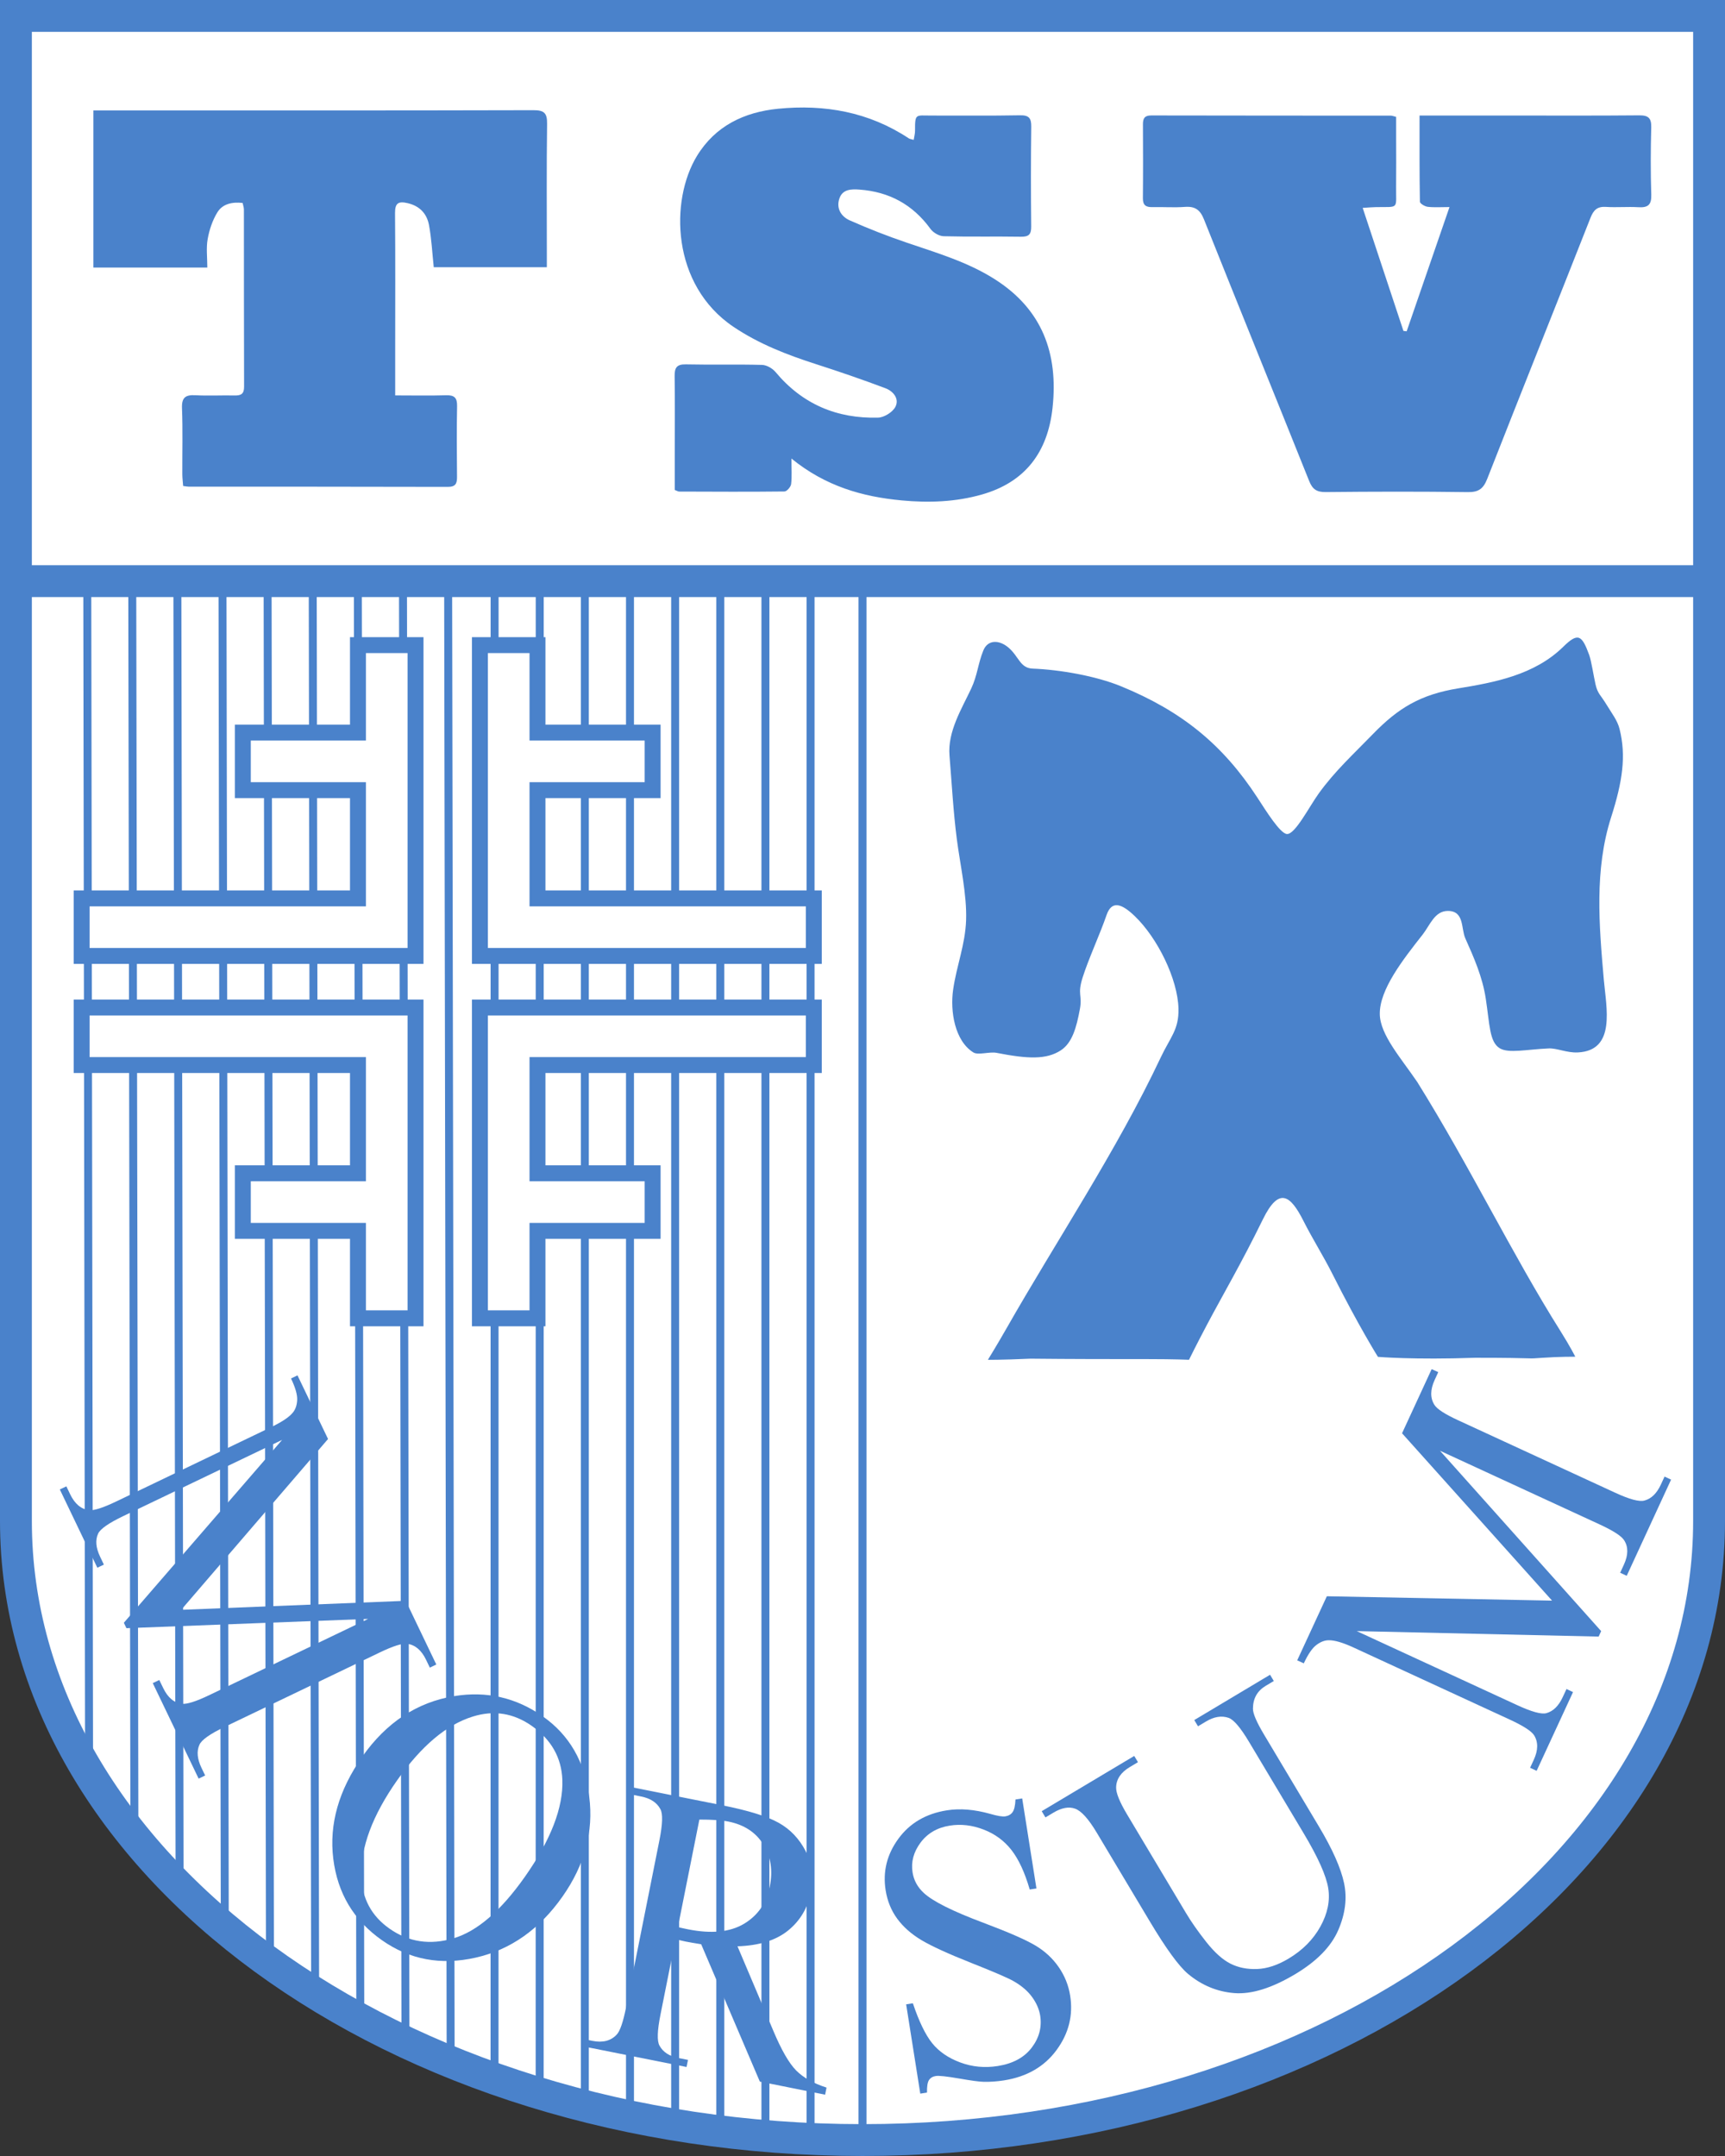 <?xml version="1.0" encoding="UTF-8"?>
<svg width="433.2pt" height="541.5pt" version="1.1" viewBox="0 0 433.2 541.5" xmlns="http://www.w3.org/2000/svg">
 <rect x="0" y="0" width="433.2" height="541.5" fill="#333333" stroke="none"/>
 <defs>
  <clipPath id="clip-0">
   <path d="m0 196h595.28v621h-595.28z"/>
  </clipPath>
 </defs>
 <g transform="translate(-80.902 -165.89)" clip-path="url(#clip-0)" fill="#fff">
  <path transform="matrix(1 0 0 -1 84.901 309.9)" d="m9.4375e-4 3.625e-4v-237.99c0-85.879 95.184-155.5 212.6-155.5 117.41 0 212.6 69.621 212.6 155.5v237.99z" fill="#fff" stroke="#4a82cb" stroke-miterlimit="10" stroke-width="8"/>
 </g>
 <g fill="none" stroke="#4a82cb" stroke-miterlimit="10" stroke-width="2">
  <path d="m21.918 146.46 0.453 297.14"/>
  <path d="m33.215 146.39 0.539 316.11"/>
  <path d="m44.543 146.2 0.559 329.55"/>
  <path d="m55.875 146 0.574 338.34"/>
  <path d="m67.203 145.82 0.594 348.68"/>
  <path d="m78.535 145.62 0.605 355.68"/>
  <path d="m89.867 145.43 0.617 364.06"/>
  <path d="m101.2 145.24 0.625 368.64"/>
  <path d="m112.54 144.24 0.633 373.65"/>
  <path d="m203.56 146.41v391.09"/>
  <path d="m192.22 146.34v391.16"/>
  <path d="m180.89 146.16v388.57"/>
  <path d="m169.55 145.98v386.88"/>
  <path d="m158.21 145.79v384.66"/>
  <path d="m146.87 145.61v381.89"/>
  <path d="m135.54 145.43-0.016 379.64"/>
  <path d="m124.21 145.25-0.016 374.71"/>
  <path d="m216.6 145.98v391.52"/>
 </g>
 <g fill="#fff" stroke="#4a82cb" stroke-miterlimit="10">
  <g stroke-width="4">
   <path d="m89.895 162.03v21.969h-28.914v14.453h28.914v27.188h-69.391v14.457h83.848v-78.066z"/>
   <path d="m134.98 162.03v21.969h28.914v14.453h-28.914v27.188h69.391v14.457h-83.848v-78.066z"/>
   <path d="m89.895 331.11v-21.969h-28.914v-14.457h28.914v-27.184h-69.391v-14.457h83.848v78.066z"/>
   <path d="m134.98 331.11v-21.969h28.914v-14.457h-28.914v-27.184h69.391v-14.457h-83.848v78.066z"/>
  </g>
  <path d="m429.2 145.96h-425.2v-141.96h425.2z" stroke-width="8"/>
 </g>
 <g fill="#4a82cb">
  <g transform="translate(-80.902 -165.89)">
   <g transform="translate(95.237 538.56)">
    <path d="m16.766 34.906 39.75-45.938-39.891 19.141c-3.668 1.758-5.777 3.234-6.328 4.422-0.73 1.625-0.562 3.547 0.5 5.766l0.953 2-1.641 0.781-9.422-19.656 1.641-0.781 0.953 1.984c1.145 2.394 2.719 3.727 4.719 4 1.227 0.145 3.516-0.586 6.859-2.188l39-18.719c2.633-1.27 4.41-2.461 5.328-3.578 0.664-0.789 1.035-1.844 1.109-3.156 0.07-1.32-0.445-3.133-1.547-5.438l1.625-0.781 7.672 15.984-36.875 42.906 56.391-2.266 7.672 16-1.625 0.781-0.938-1.953c-1.156-2.418-2.742-3.762-4.75-4.031-1.242-0.156-3.531 0.566-6.875 2.172l-39 18.719c-3.668 1.758-5.766 3.25-6.297 4.469-0.73 1.613-0.562 3.535 0.5 5.766l0.938 1.953-1.641 0.781-11.516-23.984 1.641-0.781 0.969 2c1.156 2.414 2.723 3.738 4.703 3.969 1.238 0.156 3.531-0.57 6.875-2.172l39.891-19.141-60.688 2.328z"/>
   </g>
   <g transform="translate(149.97 632.46)">
    <path d="m67.25-35.484c6.656 4.68 10.539 11.402 11.656 20.172 1.125 8.762-1.121 17.129-6.734 25.109-5.781 8.227-13.043 13.332-21.781 15.312-8.742 1.977-16.594 0.516-23.562-4.391-7.062-4.969-11.133-11.789-12.203-20.453-1.062-8.664 1.363-17.207 7.281-25.625 6.051-8.602 13.754-13.676 23.109-15.219 8.125-1.32 15.535 0.375 22.234 5.094zm-2.766 2.391c-4.586-3.219-9.527-4-14.828-2.344-6.594 2.043-12.922 7.375-18.984 16-6.219 8.844-9.215 16.906-8.984 24.188 0.195 5.551 2.551 9.91 7.062 13.078 4.812 3.383 10.176 4.191 16.094 2.422 5.926-1.762 11.895-6.914 17.906-15.453 6.519-9.27 9.656-17.391 9.406-24.359-0.219-5.57-2.777-10.082-7.672-13.531z"/>
   </g>
   <g transform="translate(225.41 679.47)">
    <path d="m62.703 12.516-16.391-3.281-14.734-34.5c-1.562-0.25-2.828-0.469-3.797-0.656-0.398-0.082-0.82-0.176-1.266-0.281-0.449-0.102-0.906-0.219-1.375-0.344l-3.766 18.875c-0.824 4.086-0.914 6.703-0.266 7.859 0.875 1.625 2.461 2.664 4.766 3.125l2.391 0.469-0.359 1.781-26.328-5.25 0.359-1.781 2.312 0.469c2.602 0.523 4.641 0 6.109-1.562 0.832-0.863 1.617-3.144 2.359-6.844l8.375-41.969c0.812-4.082 0.891-6.695 0.234-7.844-0.887-1.645-2.496-2.695-4.828-3.156l-2.312-0.469 0.344-1.781 22.391 4.469c6.519 1.305 11.227 2.766 14.125 4.391 2.906 1.625 5.164 4 6.781 7.125 1.613 3.125 2.051 6.559 1.312 10.297-0.805 3.992-2.727 7.211-5.766 9.656-3.043 2.449-7.266 3.762-12.672 3.938l8.969 21.156c2.039 4.863 3.961 8.207 5.766 10.031 1.801 1.82 4.344 3.254 7.625 4.297zm-36.969-42.078c0.57 0.117 1.066 0.227 1.484 0.328 0.426 0.094 0.773 0.168 1.047 0.219 5.863 1.168 10.547 0.711 14.047-1.375 3.5-2.094 5.664-5.211 6.5-9.359 0.801-4.051 0.254-7.586-1.641-10.609-1.887-3.019-4.805-4.926-8.75-5.719-1.762-0.344-4.195-0.508-7.297-0.5z"/>
   </g>
   <g transform="translate(305.34 691.24)">
    <path d="m32.266-73.656 3.578 22.609-1.688 0.266c-1.23-4.258-2.758-7.562-4.578-9.906-1.824-2.344-4.164-4.062-7.016-5.156-2.856-1.102-5.684-1.43-8.484-0.984-3.156 0.5-5.609 1.934-7.359 4.297-1.742 2.356-2.402 4.84-1.984 7.453 0.312 1.992 1.25 3.711 2.812 5.156 2.258 2.106 7.254 4.606 14.984 7.5 6.289 2.367 10.629 4.262 13.016 5.688 2.394 1.418 4.352 3.227 5.875 5.422 1.52 2.199 2.484 4.602 2.891 7.203 0.781 4.949-0.367 9.508-3.438 13.672-3.062 4.156-7.453 6.688-13.172 7.594-1.805 0.281-3.512 0.402-5.125 0.359-0.98-0.008-3.031-0.285-6.156-0.828-3.125-0.539-5.078-0.75-5.859-0.625-0.762 0.117-1.328 0.453-1.703 1.016-0.367 0.555-0.531 1.602-0.5 3.141l-1.688 0.266-3.547-22.422 1.688-0.266c1.531 4.562 3.144 7.902 4.844 10.016 1.707 2.117 4.062 3.731 7.062 4.844 3 1.117 6.144 1.414 9.438 0.891 3.789-0.602 6.625-2.141 8.5-4.609s2.582-5.156 2.125-8.062c-0.262-1.602-0.938-3.156-2.031-4.656-1.094-1.508-2.637-2.832-4.625-3.969-1.336-0.781-4.898-2.316-10.688-4.609-5.793-2.301-9.953-4.207-12.484-5.719-2.523-1.508-4.543-3.297-6.062-5.359-1.52-2.07-2.492-4.461-2.922-7.172-0.738-4.688 0.328-8.992 3.203-12.922 2.875-3.938 6.941-6.316 12.203-7.141 3.281-0.52 6.898-0.223 10.859 0.891 1.832 0.531 3.098 0.742 3.797 0.625 0.789-0.125 1.395-0.473 1.812-1.047 0.426-0.582 0.672-1.645 0.734-3.188z"/>
   </g>
   <g transform="translate(376.04 677.9)">
    <path d="m5.719-78.438-0.938-1.562 19.031-11.375 0.938 1.562-2.031 1.219c-2.117 1.262-3.184 3.164-3.203 5.703-0.031 1.199 0.895 3.375 2.781 6.531l13.766 23.062c3.414 5.711 5.523 10.453 6.328 14.234 0.812 3.781 0.32 7.734-1.469 11.859-1.793 4.117-5.387 7.789-10.781 11.016-5.875 3.512-10.977 5.102-15.297 4.766-4.312-0.344-8.195-1.953-11.641-4.828-2.336-1.977-5.539-6.391-9.625-13.234l-13.281-22.219c-2.082-3.488-3.906-5.504-5.469-6.047-1.562-0.551-3.363-0.219-5.406 1l-2.016 1.203-0.938-1.562 23.234-13.875 0.938 1.562-2.062 1.234c-2.219 1.324-3.359 3.008-3.422 5.047-0.062 1.398 0.859 3.688 2.766 6.875l14.797 24.766c1.32 2.211 3.019 4.633 5.094 7.266 2.082 2.625 4.102 4.434 6.062 5.422 1.969 0.992 4.203 1.438 6.703 1.344 2.508-0.102 5.133-0.973 7.875-2.609 3.519-2.102 6.188-4.789 8-8.062 1.812-3.281 2.469-6.488 1.969-9.625-0.5-3.144-2.555-7.734-6.156-13.766l-13.75-23.016c-2.117-3.539-3.812-5.539-5.094-6-1.762-0.613-3.656-0.312-5.688 0.906z"/>
   </g>
   <g transform="translate(466.14 612.09)">
    <path d="m16.234-35.156-60.75-1.375 40.188 18.547c3.688 1.711 6.16 2.398 7.422 2.062 1.727-0.469 3.102-1.816 4.125-4.047l0.938-2.016 1.641 0.766-9.141 19.781-1.641-0.766 0.922-2c1.113-2.406 1.141-4.461 0.078-6.172-0.664-1.039-2.68-2.344-6.047-3.906l-39.281-18.125c-2.664-1.227-4.719-1.836-6.156-1.828-1.039-0.02-2.086 0.367-3.141 1.156-1.062 0.781-2.129 2.328-3.203 4.641l-1.656-0.75 7.438-16.094 56.562 1.094-37.672-42.031 7.438-16.109 1.656 0.75-0.906 1.969c-1.125 2.438-1.145 4.523-0.062 6.25 0.648 1.055 2.656 2.356 6.031 3.906l39.281 18.125c3.688 1.711 6.172 2.375 7.453 2 1.719-0.457 3.094-1.805 4.125-4.047l0.906-1.969 1.641 0.766-11.141 24.156-1.641-0.766 0.922-2.016c1.125-2.426 1.145-4.477 0.062-6.156-0.668-1.051-2.684-2.359-6.047-3.922l-40.188-18.547 40.469 45.297z"/>
   </g>
  </g>
  <g>
   <path d="m356.49 29.016h22.496c10.887 0 21.77 0.055 32.652-0.047 2.332-0.019 3.102 0.695 3.039 3.047-0.148 5.625-0.172 11.262 8e-3 16.887 0.082 2.555-0.84 3.289-3.242 3.141-2.711-0.164-5.445 0.098-8.156-0.078-2.168-0.137-3.098 0.785-3.863 2.731-8.613 21.875-17.355 43.695-25.941 65.582-0.965 2.457-2.148 3.356-4.852 3.32-11.914-0.164-23.832-0.137-35.746-0.012-2.262 0.023-3.297-0.738-4.113-2.777-8.774-21.918-17.676-43.785-26.422-65.715-0.965-2.418-2.25-3.316-4.789-3.129-2.703 0.203-5.438-8e-3 -8.156 0.055-1.617 0.039-2.41-0.461-2.391-2.231 0.062-6.191 0.039-12.387 0.012-18.578-8e-3 -1.465 0.41-2.219 2.078-2.215 20.078 0.043 40.156 0.035 60.238 0.051 0.266 0 0.531 0.125 1.27 0.309v5.406c0 4.031 0.039 8.066-8e-3 12.102-0.062 5.766 0.875 5.078-5.004 5.152-0.984 0.012-1.969 0.113-3.391 0.199 3.508 10.59 6.875 20.746 10.238 30.902 0.27 0.031 0.535 0.062 0.809 0.094 3.504-10.168 7.008-20.332 10.758-31.207-2.227 0-3.875 0.133-5.484-0.062-0.723-0.086-1.941-0.82-1.949-1.281-0.125-7.106-0.09-14.211-0.09-21.645"/>
   <path d="m229.46 35.125c0.137-0.867 0.336-1.566 0.332-2.262-0.012-4.465 0.141-3.828 4.109-3.84 7.414-0.023 14.828 0.078 22.238-0.066 2.289-0.043 2.863 0.727 2.84 2.883-0.105 8.352-0.102 16.703-0.012 25.055 0.019 1.969-0.605 2.594-2.57 2.562-6.469-0.105-12.949 0.047-19.418-0.125-1.137-0.031-2.621-0.898-3.305-1.84-4.434-6.109-10.383-9.332-17.828-9.871-1.992-0.148-4.195-0.133-5.016 2.141-0.91 2.523 0.383 4.621 2.582 5.594 4.691 2.078 9.488 3.953 14.348 5.606 7.535 2.57 15.172 4.805 21.992 9.125 12.008 7.606 16.055 18.703 14.574 32.355-1.207 11.125-6.844 18.66-17.766 21.77-6.566 1.867-13.312 2.109-20.09 1.473-9.875-0.922-19.141-3.539-27.719-10.52 0 2.652 0.156 4.57-0.078 6.438-0.09 0.699-1.078 1.828-1.672 1.836-8.816 0.102-17.637 0.055-26.457 0.023-0.254 0-0.504-0.18-1.09-0.402v-8.844c0-6.57 0.066-13.137-0.031-19.703-0.031-2.106 0.477-3.047 2.816-2.996 6.379 0.141 12.762-0.043 19.141 0.133 1.164 0.031 2.621 0.875 3.391 1.801 6.727 8.066 15.414 11.73 25.75 11.441 1.516-0.043 3.637-1.367 4.336-2.699 1.066-2.035-0.539-3.941-2.469-4.672-5.769-2.176-11.609-4.18-17.48-6.07-7.254-2.332-14.285-5.051-20.672-9.34-15.727-10.566-15.98-31.824-9.215-42.93 4.625-7.586 11.91-11.027 20.383-11.867 11.691-1.156 22.809 0.805 32.805 7.426 0.281 0.188 0.672 0.215 1.25 0.387"/>
   <path d="m108.93 67.121c-0.398-3.731-0.562-7.199-1.195-10.582-0.527-2.836-2.289-4.793-5.336-5.508-2.332-0.547-3.215-0.055-3.195 2.5 0.098 11.543 0.043 23.086 0.039 34.629v11.152c4.566 0 8.684 0.09 12.793-0.035 2.082-0.066 2.793 0.637 2.75 2.738-0.113 5.91-0.074 11.82-0.016 17.734 0.016 1.688-0.34 2.539-2.32 2.535-21.676-0.062-43.355-0.043-65.031-0.051-0.367 0-0.734-0.086-1.426-0.172-0.07-0.977-0.203-1.957-0.207-2.941-0.023-5.539 0.133-11.082-0.082-16.605-0.102-2.723 0.91-3.379 3.394-3.246 3.277 0.176 6.57-0.012 9.852 0.059 1.621 0.035 2.356-0.43 2.348-2.215-0.051-14.828-0.027-29.656-0.047-44.48 0-0.531-0.203-1.066-0.32-1.656-2.602-0.301-5.019 0.219-6.324 2.328-1.238 1.996-2.035 4.398-2.453 6.723-0.41 2.262-0.09 4.648-0.09 7.168h-28.617v-39.457h2.981c35.848 0 71.691 0.031 107.54-0.062 2.746-8e-3 3.457 0.766 3.422 3.457-0.148 10.977-0.062 21.957-0.062 32.938v3.051z"/>
   <path d="m370.39 341.02c-15.25 0.543-24.348-0.23-24.348-0.23s-4.809-7.664-11.473-20.906c-2.234-4.438-4.949-8.711-7.203-13.184-3.25-6.441-6.137-8.789-10.223-0.438-5.465 11.168-9.934 18.707-14.086 26.555-2.656 5.016-4.461 8.703-4.461 8.703s-3.934-0.164-9.75-0.164c-10.016 0-20.051-8e-3 -30.074-0.113-7.82 0.348-10.676 0.277-10.676 0.277s2.32-3.762 4.707-7.953c12.387-21.758 27.684-44.629 38.664-67.926 2.406-5.102 4.621-7.027 4.484-12.328-0.191-7.438-5.262-17.734-10.988-23.23-3.195-3.066-5.762-4.09-7.082-0.234-1.629 4.758-4.488 10.883-6.008 15.676-1.367 4.312-0.027 4.352-0.68 7.906-0.859 4.676-1.941 8.523-4.805 10.383-3.641 2.356-8.27 2.156-16.129 0.617-1.738-0.34-4.625 0.645-5.816-0.098-4.664-2.891-5.871-10.34-5.082-15.77 0.895-6.172 3.031-11.262 3.254-17.41 0.23-6.441-1.496-13.941-2.332-20.434-0.895-6.945-1.258-13.957-1.836-20.945-0.5-6.07 3.066-11.73 5.473-16.879 1.539-3.297 1.668-6.16 3.019-9.512 1.133-2.805 4.039-2.715 6.387-0.676 2.547 2.211 2.852 5.102 6.008 5.223 6.793 0.262 15.824 1.824 22.207 4.441 15.25 6.262 25.539 14.629 34.223 27.953 2.238 3.434 5.684 8.984 7.402 9.145 2.039 0.191 5.598-6.836 8.012-10.188 4.09-5.668 8.727-9.879 13.586-14.891 6.332-6.531 11.914-9.941 21.426-11.496 9.078-1.484 19.145-3.336 26.387-10.449 3.754-3.691 4.695-2.926 6.531 2.09 0.504 1.383 1.125 5.367 1.566 7.316 0.555 2.445 1.266 2.633 2.781 5.141 1.367 2.254 2.727 3.949 3.262 6.09 1.695 6.766 0.762 13.172-2.125 22.207-4.207 13.168-3.023 27.066-1.828 40.758 0.617 7.074 3.109 17.824-6.531 18.285-2.746 0.133-5.215-1.098-7.301-1.008-5.547 0.242-10.059 1.305-12.293-0.035-2.613-1.566-2.527-6.004-3.523-12.504-0.832-5.426-2.961-10.25-5.129-15.102-1.117-2.496-0.203-6.887-4.383-6.891-3.336-8e-3 -4.512 3.609-6.32 5.914-4.859 6.188-10.898 13.816-10.777 20.047 0.102 5.164 5.324 11 9.406 17 13.246 21.254 23.867 43.344 35.879 62.422 2.59 4.117 3.805 6.578 3.805 6.578s-4.168-0.019-8.16 0.27c-4.812 0.352 0 0-17.047-4e-3"/>
  </g>
 </g>
</svg>
